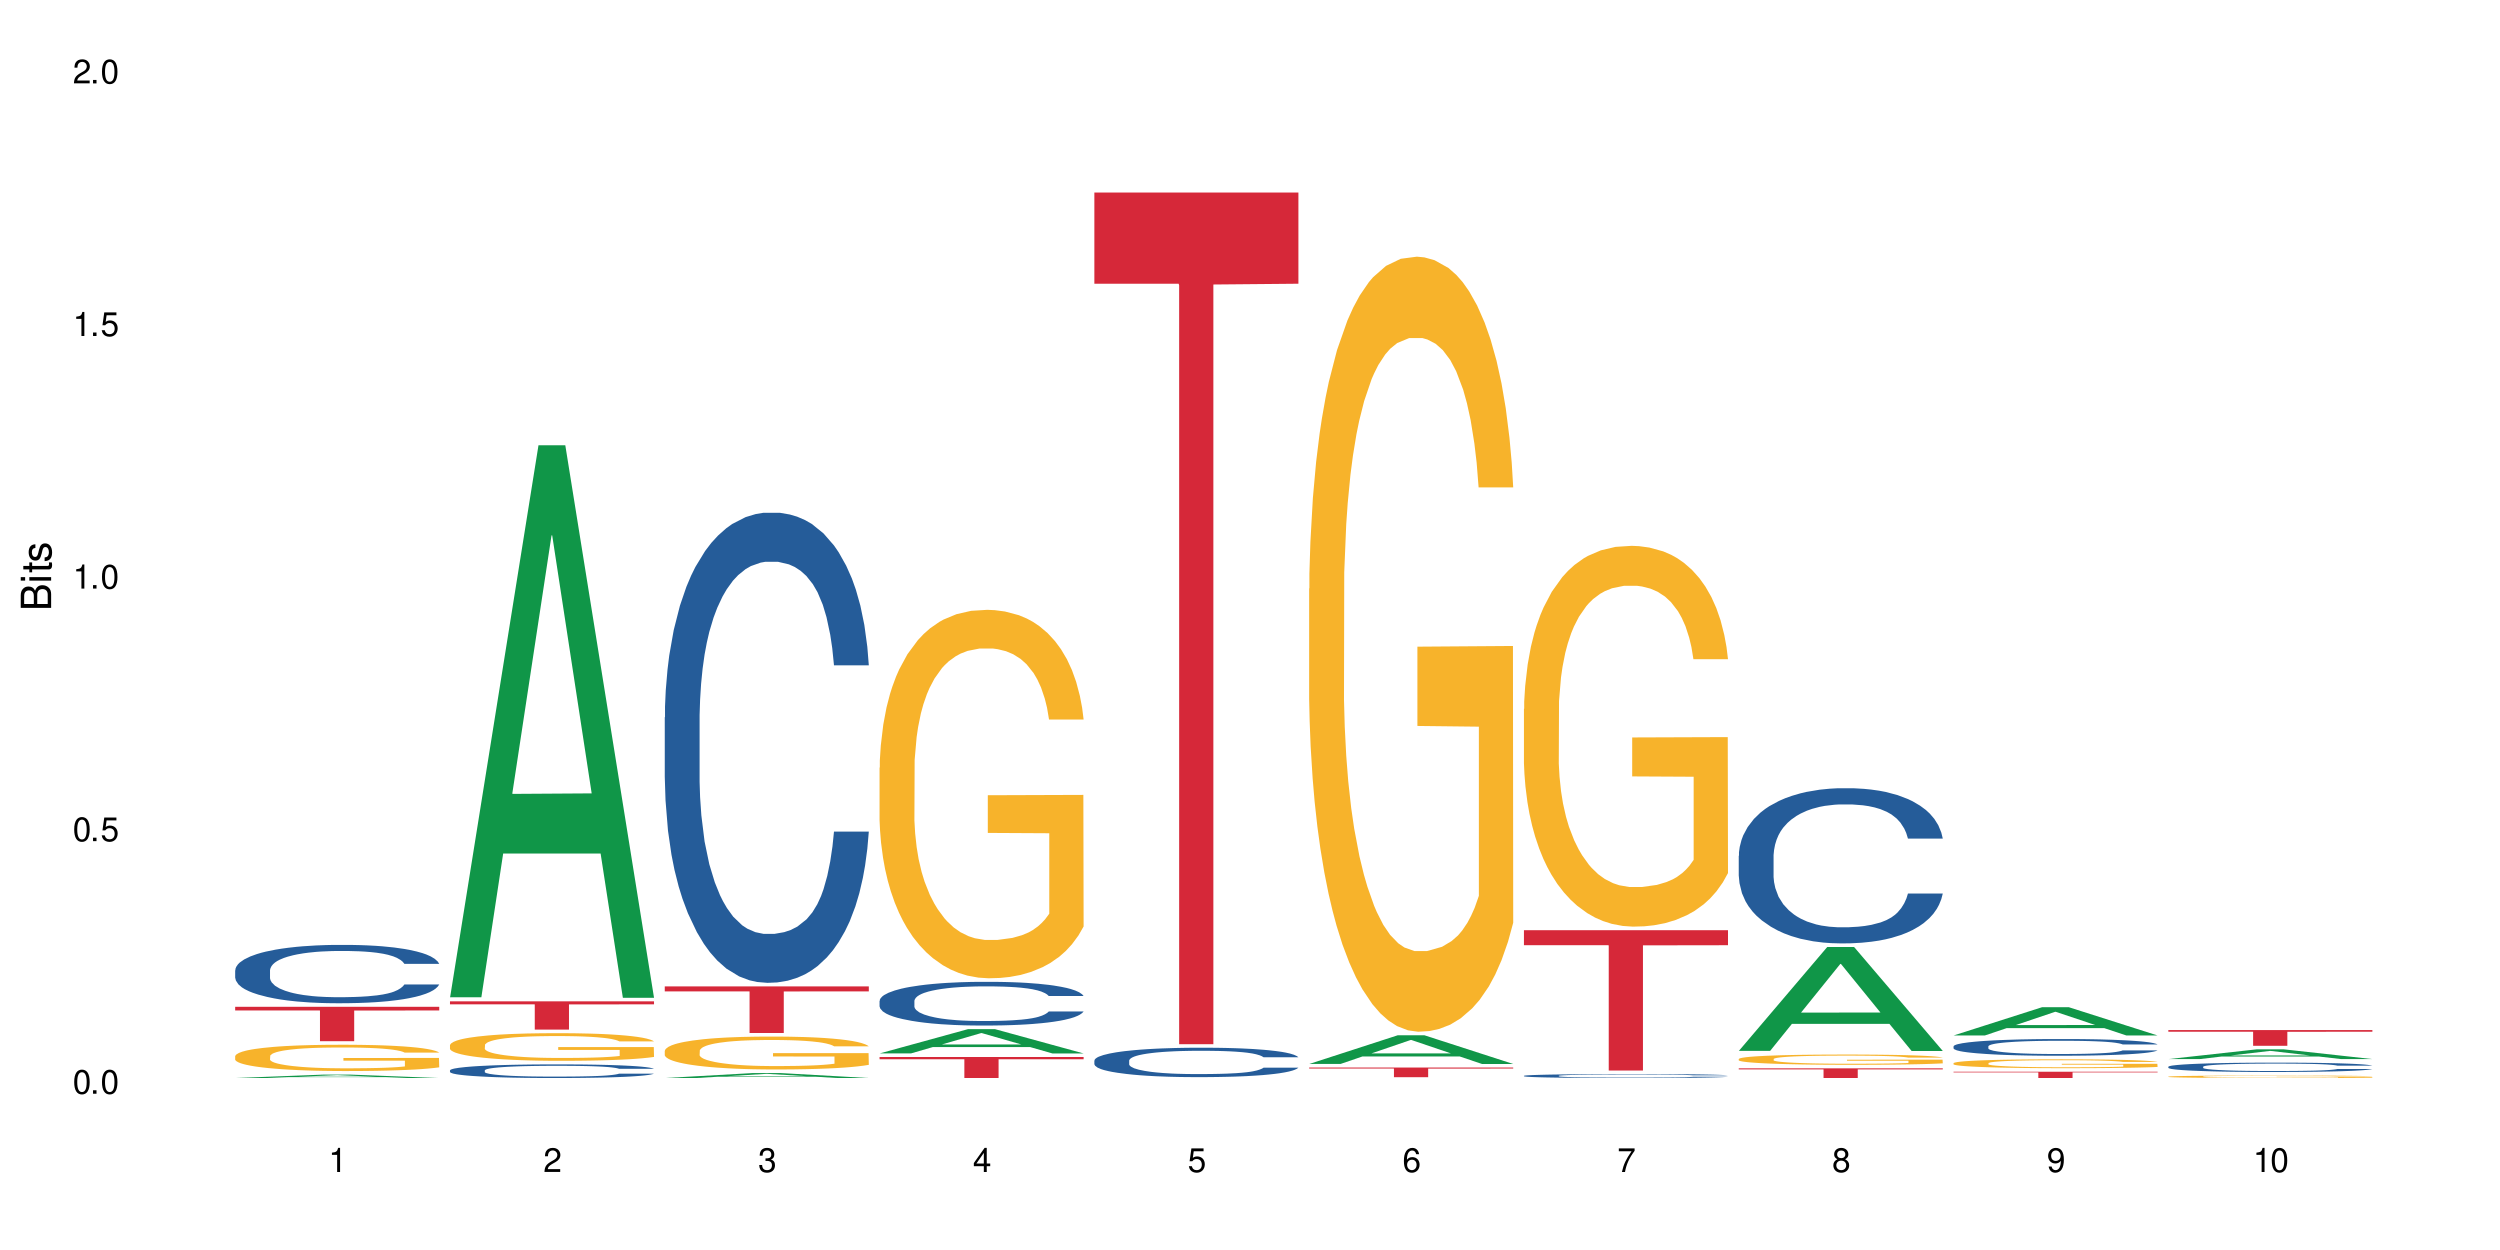 <?xml version="1.0" encoding="UTF-8"?>
<svg xmlns="http://www.w3.org/2000/svg" xmlns:xlink="http://www.w3.org/1999/xlink" width="720" height="360" viewBox="0 0 720 360">
<defs>
<g>
<g id="glyph-0-0">
</g>
<g id="glyph-0-1">
<path d="M 2.641 -6.938 C 2 -6.938 1.422 -6.656 1.078 -6.172 C 0.641 -5.562 0.406 -4.641 0.406 -3.359 C 0.406 -1.016 1.188 0.219 2.641 0.219 C 4.078 0.219 4.859 -1.016 4.859 -3.297 C 4.859 -4.641 4.656 -5.547 4.203 -6.172 C 3.844 -6.656 3.281 -6.938 2.641 -6.938 Z M 2.641 -6.188 C 3.547 -6.188 4 -5.25 4 -3.375 C 4 -1.406 3.562 -0.484 2.625 -0.484 C 1.734 -0.484 1.281 -1.438 1.281 -3.344 C 1.281 -5.25 1.734 -6.188 2.641 -6.188 Z M 2.641 -6.188 "/>
</g>
<g id="glyph-0-2">
<path d="M 1.828 -1 L 0.828 -1 L 0.828 0 L 1.828 0 Z M 1.828 -1 "/>
</g>
<g id="glyph-0-3">
<path d="M 4.562 -6.797 L 1.062 -6.797 L 0.547 -3.094 L 1.328 -3.094 C 1.719 -3.562 2.047 -3.734 2.578 -3.734 C 3.484 -3.734 4.062 -3.109 4.062 -2.094 C 4.062 -1.125 3.484 -0.531 2.578 -0.531 C 1.828 -0.531 1.375 -0.906 1.188 -1.672 L 0.328 -1.672 C 0.453 -1.109 0.547 -0.844 0.75 -0.594 C 1.125 -0.078 1.828 0.219 2.594 0.219 C 3.969 0.219 4.922 -0.781 4.922 -2.219 C 4.922 -3.562 4.031 -4.484 2.719 -4.484 C 2.25 -4.484 1.859 -4.359 1.469 -4.062 L 1.734 -5.969 L 4.562 -5.969 Z M 4.562 -6.797 "/>
</g>
<g id="glyph-0-4">
<path d="M 2.484 -4.938 L 2.484 0 L 3.328 0 L 3.328 -6.938 L 2.766 -6.938 C 2.469 -5.875 2.281 -5.734 0.984 -5.562 L 0.984 -4.938 Z M 2.484 -4.938 "/>
</g>
<g id="glyph-0-5">
<path d="M 4.859 -0.828 L 1.281 -0.828 C 1.359 -1.406 1.672 -1.781 2.5 -2.281 L 3.469 -2.828 C 4.406 -3.344 4.906 -4.062 4.906 -4.906 C 4.906 -5.484 4.672 -6.031 4.266 -6.406 C 3.859 -6.766 3.375 -6.938 2.719 -6.938 C 1.859 -6.938 1.219 -6.625 0.844 -6.031 C 0.609 -5.672 0.5 -5.234 0.484 -4.531 L 1.328 -4.531 C 1.359 -5.016 1.406 -5.281 1.531 -5.516 C 1.75 -5.938 2.188 -6.203 2.703 -6.203 C 3.469 -6.203 4.031 -5.641 4.031 -4.891 C 4.031 -4.344 3.719 -3.859 3.125 -3.516 L 2.234 -3 C 0.812 -2.172 0.406 -1.531 0.328 -0.016 L 4.859 -0.016 Z M 4.859 -0.828 "/>
</g>
<g id="glyph-0-6">
<path d="M 2.125 -3.188 L 2.578 -3.188 C 3.5 -3.188 3.984 -2.766 3.984 -1.922 C 3.984 -1.062 3.469 -0.531 2.594 -0.531 C 1.656 -0.531 1.203 -1 1.156 -2.016 L 0.312 -2.016 C 0.344 -1.453 0.438 -1.094 0.609 -0.781 C 0.953 -0.109 1.625 0.219 2.547 0.219 C 3.953 0.219 4.859 -0.625 4.859 -1.938 C 4.859 -2.828 4.516 -3.297 3.703 -3.594 C 4.344 -3.844 4.656 -4.328 4.656 -5.031 C 4.656 -6.219 3.875 -6.938 2.578 -6.938 C 1.203 -6.938 0.484 -6.172 0.453 -4.703 L 1.297 -4.703 C 1.312 -5.125 1.344 -5.359 1.453 -5.578 C 1.641 -5.969 2.062 -6.203 2.594 -6.203 C 3.344 -6.203 3.797 -5.75 3.797 -5 C 3.797 -4.516 3.609 -4.219 3.25 -4.047 C 3.016 -3.953 2.703 -3.922 2.125 -3.906 Z M 2.125 -3.188 "/>
</g>
<g id="glyph-0-7">
<path d="M 3.141 -1.672 L 3.141 0 L 3.984 0 L 3.984 -1.672 L 4.984 -1.672 L 4.984 -2.438 L 3.984 -2.438 L 3.984 -6.938 L 3.359 -6.938 L 0.266 -2.578 L 0.266 -1.672 Z M 3.141 -2.438 L 1 -2.438 L 3.141 -5.5 Z M 3.141 -2.438 "/>
</g>
<g id="glyph-0-8">
<path d="M 4.781 -5.125 C 4.609 -6.266 3.891 -6.938 2.844 -6.938 C 2.094 -6.938 1.422 -6.578 1.031 -5.953 C 0.594 -5.266 0.406 -4.422 0.406 -3.172 C 0.406 -2 0.578 -1.25 0.984 -0.641 C 1.359 -0.078 1.953 0.219 2.703 0.219 C 3.984 0.219 4.922 -0.75 4.922 -2.094 C 4.922 -3.375 4.062 -4.281 2.844 -4.281 C 2.172 -4.281 1.641 -4.031 1.281 -3.516 C 1.281 -5.234 1.828 -6.188 2.797 -6.188 C 3.391 -6.188 3.797 -5.797 3.938 -5.125 Z M 2.734 -3.531 C 3.547 -3.531 4.062 -2.953 4.062 -2.031 C 4.062 -1.156 3.484 -0.531 2.703 -0.531 C 1.922 -0.531 1.328 -1.188 1.328 -2.078 C 1.328 -2.938 1.906 -3.531 2.734 -3.531 Z M 2.734 -3.531 "/>
</g>
<g id="glyph-0-9">
<path d="M 4.984 -6.797 L 0.438 -6.797 L 0.438 -5.969 L 4.109 -5.969 C 2.5 -3.656 1.828 -2.234 1.328 0 L 2.219 0 C 2.594 -2.172 3.453 -4.047 4.984 -6.094 Z M 4.984 -6.797 "/>
</g>
<g id="glyph-0-10">
<path d="M 3.75 -3.656 C 4.469 -4.094 4.688 -4.438 4.688 -5.078 C 4.688 -6.172 3.844 -6.938 2.641 -6.938 C 1.438 -6.938 0.594 -6.172 0.594 -5.094 C 0.594 -4.438 0.812 -4.094 1.516 -3.656 C 0.734 -3.266 0.359 -2.703 0.359 -1.922 C 0.359 -0.656 1.281 0.219 2.641 0.219 C 3.984 0.219 4.922 -0.656 4.922 -1.922 C 4.922 -2.703 4.531 -3.266 3.75 -3.656 Z M 2.641 -6.188 C 3.359 -6.188 3.812 -5.75 3.812 -5.062 C 3.812 -4.406 3.344 -3.984 2.641 -3.984 C 1.922 -3.984 1.453 -4.406 1.453 -5.078 C 1.453 -5.75 1.922 -6.188 2.641 -6.188 Z M 2.641 -3.266 C 3.484 -3.266 4.062 -2.719 4.062 -1.906 C 4.062 -1.078 3.484 -0.531 2.625 -0.531 C 1.797 -0.531 1.219 -1.094 1.219 -1.906 C 1.219 -2.719 1.781 -3.266 2.641 -3.266 Z M 2.641 -3.266 "/>
</g>
<g id="glyph-0-11">
<path d="M 0.516 -1.578 C 0.672 -0.453 1.406 0.219 2.438 0.219 C 3.188 0.219 3.859 -0.141 4.266 -0.766 C 4.688 -1.453 4.891 -2.297 4.891 -3.547 C 4.891 -4.719 4.703 -5.453 4.312 -6.078 C 3.938 -6.641 3.344 -6.938 2.594 -6.938 C 1.297 -6.938 0.359 -5.969 0.359 -4.625 C 0.359 -3.344 1.234 -2.453 2.453 -2.453 C 3.094 -2.453 3.578 -2.672 4.016 -3.203 C 4 -1.484 3.469 -0.531 2.5 -0.531 C 1.906 -0.531 1.484 -0.906 1.359 -1.578 Z M 2.578 -6.203 C 3.375 -6.203 3.969 -5.531 3.969 -4.641 C 3.969 -3.797 3.391 -3.188 2.547 -3.188 C 1.734 -3.188 1.234 -3.766 1.234 -4.688 C 1.234 -5.562 1.797 -6.203 2.578 -6.203 Z M 2.578 -6.203 "/>
</g>
<g id="glyph-1-0">
</g>
<g id="glyph-1-1">
<path d="M 0 -0.953 L 0 -4.891 C 0 -5.719 -0.234 -6.344 -0.734 -6.797 C -1.188 -7.234 -1.812 -7.469 -2.5 -7.469 C -3.547 -7.469 -4.188 -7 -4.625 -5.875 C -4.984 -6.688 -5.625 -7.094 -6.531 -7.094 C -7.172 -7.094 -7.734 -6.859 -8.141 -6.391 C -8.562 -5.922 -8.75 -5.344 -8.75 -4.5 L -8.75 -0.953 Z M -4.984 -2.062 L -7.766 -2.062 L -7.766 -4.219 C -7.766 -4.844 -7.688 -5.203 -7.453 -5.5 C -7.219 -5.812 -6.859 -5.969 -6.375 -5.969 C -5.891 -5.969 -5.531 -5.812 -5.297 -5.5 C -5.062 -5.203 -4.984 -4.844 -4.984 -4.219 Z M -0.984 -2.062 L -4 -2.062 L -4 -4.781 C -4 -5.766 -3.438 -6.359 -2.484 -6.359 C -1.547 -6.359 -0.984 -5.766 -0.984 -4.781 Z M -0.984 -2.062 "/>
</g>
<g id="glyph-1-2">
<path d="M -6.281 -1.797 L -6.281 -0.797 L 0 -0.797 L 0 -1.797 Z M -8.75 -1.797 L -8.75 -0.797 L -7.484 -0.797 L -7.484 -1.797 Z M -8.75 -1.797 "/>
</g>
<g id="glyph-1-3">
<path d="M -6.281 -3.047 L -6.281 -2.016 L -8.016 -2.016 L -8.016 -1.016 L -6.281 -1.016 L -6.281 -0.172 L -5.469 -0.172 L -5.469 -1.016 L -0.719 -1.016 C -0.078 -1.016 0.281 -1.453 0.281 -2.234 C 0.281 -2.5 0.25 -2.719 0.188 -3.047 L -0.641 -3.047 C -0.609 -2.906 -0.594 -2.766 -0.594 -2.562 C -0.594 -2.141 -0.719 -2.016 -1.156 -2.016 L -5.469 -2.016 L -5.469 -3.047 Z M -6.281 -3.047 "/>
</g>
<g id="glyph-1-4">
<path d="M -4.531 -5.25 C -5.766 -5.25 -6.469 -4.422 -6.469 -2.969 C -6.469 -1.516 -5.719 -0.562 -4.547 -0.562 C -3.562 -0.562 -3.094 -1.062 -2.734 -2.562 L -2.516 -3.484 C -2.344 -4.188 -2.094 -4.469 -1.641 -4.469 C -1.047 -4.469 -0.641 -3.875 -0.641 -3 C -0.641 -2.453 -0.797 -2 -1.062 -1.75 C -1.25 -1.594 -1.422 -1.531 -1.875 -1.469 L -1.875 -0.406 C -0.422 -0.453 0.281 -1.266 0.281 -2.922 C 0.281 -4.5 -0.5 -5.516 -1.719 -5.516 C -2.656 -5.516 -3.172 -4.984 -3.469 -3.734 L -3.703 -2.766 C -3.891 -1.953 -4.156 -1.609 -4.594 -1.609 C -5.188 -1.609 -5.547 -2.125 -5.547 -2.938 C -5.547 -3.75 -5.203 -4.172 -4.531 -4.203 Z M -4.531 -5.25 "/>
</g>
</g>
</defs>
<rect x="-72" y="-36" width="864" height="432" fill="rgb(100%, 100%, 100%)" fill-opacity="1"/>
<path fill-rule="nonzero" fill="rgb(6.275%, 58.824%, 28.235%)" fill-opacity="1" d="M 67.73 310.473 L 67.793 310.469 L 93.223 309.484 L 100.945 309.484 L 126.5 310.473 L 117.52 310.473 L 111.117 310.215 L 83.051 310.215 L 76.773 310.473 L 67.73 310.473 L 85.75 310.109 L 108.543 310.105 L 97.176 309.645 L 97.051 309.645 L 96.926 309.648 L 85.688 310.105 L 85.75 310.109 Z M 67.73 310.473 "/>
<path fill-rule="nonzero" fill="rgb(14.51%, 36.078%, 60%)" fill-opacity="1" d="M 67.73 279.445 L 67.801 279.43 L 67.801 279.062 L 68.02 278.477 L 68.52 277.742 L 69.02 277.234 L 70.312 276.328 L 72.102 275.453 L 73.965 274.777 L 75.328 274.375 L 76.547 274.07 L 79.34 273.5 L 81.133 273.211 L 83.066 272.949 L 85.434 272.688 L 87.152 272.535 L 91.023 272.289 L 93.891 272.18 L 96.113 272.133 L 100.914 272.133 L 103.781 272.195 L 105.859 272.273 L 108.152 272.395 L 110.086 272.535 L 113.457 272.871 L 116.465 273.301 L 117.828 273.547 L 119.977 274.023 L 121.625 274.484 L 122.773 274.883 L 124.062 275.453 L 125.207 276.145 L 126.07 276.926 L 126.5 277.586 L 116.465 277.586 L 115.965 276.973 L 115.391 276.496 L 114.316 275.867 L 113.238 275.422 L 111.734 274.977 L 110.375 274.684 L 108.512 274.391 L 106.863 274.207 L 105.141 274.07 L 103.492 273.977 L 100.34 273.887 L 96.684 273.887 L 95.324 273.918 L 92.527 274.039 L 91.023 274.145 L 88.871 274.363 L 87.367 274.562 L 85.578 274.867 L 84.359 275.129 L 82.852 275.527 L 81.777 275.883 L 80.559 276.391 L 79.844 276.773 L 79.199 277.203 L 78.625 277.711 L 78.195 278.246 L 77.906 278.816 L 77.766 279.367 L 77.766 281.75 L 77.906 282.301 L 78.266 282.949 L 79.199 283.883 L 80.559 284.699 L 82.137 285.344 L 83.641 285.805 L 84.5 286.02 L 85.648 286.266 L 87.441 286.57 L 90.02 286.879 L 91.523 287.004 L 93.816 287.125 L 96.184 287.188 L 99.336 287.188 L 102.133 287.125 L 103.996 287.047 L 105.93 286.926 L 108.582 286.664 L 110.23 286.418 L 111.664 286.125 L 112.738 285.836 L 113.457 285.59 L 114.531 285.113 L 115.391 284.59 L 116.035 284.055 L 116.465 283.531 L 126.5 283.531 L 126.07 284.145 L 125.422 284.746 L 124.777 285.191 L 123.777 285.727 L 122.629 286.203 L 120.98 286.742 L 119.617 287.094 L 117.828 287.477 L 116.18 287.77 L 114.387 288.031 L 111.734 288.34 L 110.016 288.492 L 108.152 288.629 L 105.93 288.754 L 103.137 288.859 L 100.125 288.922 L 97.328 288.938 L 94.32 288.906 L 92.098 288.844 L 89.16 288.707 L 85.504 288.43 L 82.852 288.141 L 80.773 287.848 L 78.984 287.539 L 76.977 287.125 L 74.395 286.449 L 72.82 285.926 L 71.746 285.496 L 70.527 284.898 L 69.664 284.359 L 68.664 283.5 L 67.945 282.41 L 67.73 281.566 Z M 67.73 279.445 "/>
<path fill-rule="nonzero" fill="rgb(96.863%, 70.196%, 16.863%)" fill-opacity="1" d="M 67.73 304.129 L 67.801 304.125 L 67.801 303.984 L 68.09 303.676 L 68.805 303.246 L 69.738 302.895 L 70.742 302.617 L 71.387 302.469 L 72.461 302.262 L 73.395 302.109 L 75.758 301.801 L 78.77 301.508 L 80.418 301.383 L 82.281 301.266 L 84.93 301.137 L 86.148 301.086 L 89.875 300.977 L 94.105 300.906 L 98.762 300.887 L 100.914 300.895 L 103.852 300.922 L 107.863 300.996 L 110.16 301.066 L 111.949 301.137 L 113.812 301.227 L 116.105 301.363 L 118.258 301.531 L 119.977 301.695 L 121.695 301.902 L 123.129 302.125 L 124.348 302.367 L 125.422 302.656 L 126.07 302.898 L 126.5 303.141 L 116.535 303.141 L 115.965 302.898 L 115.32 302.711 L 114.242 302.484 L 113.168 302.32 L 112.094 302.188 L 110.086 302.008 L 108.367 301.898 L 106.215 301.801 L 104.137 301.738 L 101.773 301.695 L 100.34 301.684 L 96.543 301.684 L 93.102 301.73 L 91.094 301.785 L 89.66 301.84 L 87.656 301.945 L 86.438 302.027 L 85.719 302.082 L 83.57 302.297 L 82.137 302.492 L 81.348 302.621 L 80.344 302.832 L 79.629 303.016 L 78.84 303.293 L 78.41 303.5 L 77.836 303.973 L 77.766 305.215 L 77.98 305.48 L 78.41 305.762 L 78.984 306.012 L 79.844 306.273 L 80.703 306.477 L 82.207 306.746 L 83.496 306.926 L 84.5 307.043 L 86.438 307.23 L 87.227 307.293 L 89.09 307.418 L 91.023 307.512 L 93.387 307.598 L 95.18 307.637 L 98.047 307.672 L 101.703 307.672 L 106 307.629 L 108.727 307.574 L 110.59 307.52 L 111.809 307.473 L 113.312 307.395 L 114.387 307.328 L 115.391 307.25 L 116.609 307.133 L 116.609 305.48 L 98.906 305.473 L 98.906 304.699 L 126.426 304.691 L 126.5 307.395 L 124.992 307.582 L 123.129 307.762 L 121.34 307.902 L 119.477 308.02 L 116.824 308.148 L 114.672 308.23 L 111.375 308.328 L 108.367 308.391 L 105.215 308.434 L 102.418 308.453 L 99.121 308.461 L 96.184 308.445 L 93.031 308.406 L 90.52 308.352 L 88.227 308.281 L 85.934 308.191 L 83.066 308.047 L 81.203 307.93 L 79.27 307.781 L 77.336 307.609 L 75.613 307.422 L 74.469 307.277 L 73.32 307.113 L 72.102 306.906 L 70.957 306.668 L 70.098 306.453 L 69.309 306.211 L 68.734 305.984 L 68.16 305.672 L 67.875 305.426 L 67.73 305.211 Z M 67.73 304.129 "/>
<path fill-rule="nonzero" fill="rgb(83.922%, 15.686%, 22.353%)" fill-opacity="1" d="M 67.73 289.961 L 126.5 289.961 L 126.5 291.02 L 102.008 291.031 L 102.008 299.863 L 92.152 299.863 L 92.152 291.039 L 92.008 291.02 L 67.73 291.02 Z M 67.73 289.961 "/>
<path fill-rule="nonzero" fill="rgb(6.275%, 58.824%, 28.235%)" fill-opacity="1" d="M 129.594 287.207 L 129.656 287.059 L 155.082 128.238 L 162.805 128.238 L 188.359 287.359 L 179.383 287.359 L 172.977 245.82 L 144.91 245.82 L 138.633 287.207 L 129.594 287.207 L 147.613 228.641 L 170.402 228.492 L 159.039 154.234 L 158.914 154.086 L 158.789 154.531 L 147.547 228.492 L 147.613 228.641 Z M 129.594 287.207 "/>
<path fill-rule="nonzero" fill="rgb(14.51%, 36.078%, 60%)" fill-opacity="1" d="M 129.594 308.254 L 129.664 308.25 L 129.664 308.164 L 129.879 308.027 L 130.379 307.855 L 130.883 307.734 L 132.172 307.523 L 133.965 307.32 L 135.828 307.16 L 137.188 307.066 L 138.406 306.996 L 141.203 306.863 L 142.992 306.793 L 144.93 306.734 L 147.293 306.672 L 149.016 306.637 L 152.883 306.578 L 155.75 306.555 L 157.973 306.543 L 162.773 306.543 L 165.641 306.559 L 167.719 306.574 L 170.012 306.605 L 171.949 306.637 L 175.316 306.715 L 178.324 306.816 L 179.688 306.875 L 181.836 306.984 L 183.484 307.094 L 184.633 307.188 L 185.922 307.32 L 187.07 307.48 L 187.93 307.664 L 188.359 307.816 L 178.324 307.816 L 177.824 307.676 L 177.25 307.562 L 176.176 307.418 L 175.102 307.312 L 173.598 307.207 L 172.234 307.141 L 170.371 307.07 L 168.723 307.027 L 167.004 306.996 L 165.355 306.973 L 162.199 306.953 L 158.547 306.953 L 157.184 306.961 L 154.391 306.988 L 152.883 307.016 L 150.734 307.062 L 149.23 307.109 L 147.438 307.184 L 146.219 307.242 L 144.715 307.336 L 143.641 307.418 L 142.422 307.539 L 141.703 307.629 L 141.059 307.727 L 140.484 307.848 L 140.055 307.973 L 139.77 308.105 L 139.625 308.234 L 139.625 308.793 L 139.77 308.922 L 140.129 309.07 L 141.059 309.289 L 142.422 309.48 L 143.996 309.633 L 145.504 309.738 L 146.363 309.789 L 147.508 309.848 L 149.301 309.918 L 151.879 309.992 L 153.387 310.02 L 155.68 310.047 L 158.043 310.062 L 161.199 310.062 L 163.992 310.047 L 165.855 310.031 L 167.789 310 L 170.441 309.941 L 172.09 309.883 L 173.523 309.816 L 174.598 309.746 L 175.316 309.688 L 176.391 309.578 L 177.25 309.457 L 177.895 309.332 L 178.324 309.207 L 188.359 309.207 L 187.93 309.352 L 187.285 309.492 L 186.641 309.598 L 185.637 309.723 L 184.488 309.832 L 182.84 309.957 L 181.48 310.043 L 179.688 310.133 L 178.039 310.199 L 176.246 310.262 L 173.598 310.332 L 171.875 310.367 L 170.012 310.398 L 167.789 310.43 L 164.996 310.453 L 161.984 310.469 L 159.191 310.473 L 156.18 310.465 L 153.957 310.449 L 151.02 310.418 L 147.367 310.355 L 144.715 310.285 L 142.637 310.219 L 140.844 310.145 L 138.836 310.047 L 136.258 309.891 L 134.68 309.77 L 133.605 309.668 L 132.387 309.527 L 131.527 309.402 L 130.523 309.199 L 129.809 308.945 L 129.594 308.75 Z M 129.594 308.254 "/>
<path fill-rule="nonzero" fill="rgb(96.863%, 70.196%, 16.863%)" fill-opacity="1" d="M 129.594 300.965 L 129.664 300.957 L 129.664 300.812 L 129.949 300.484 L 130.668 300.035 L 131.598 299.664 L 132.602 299.371 L 133.246 299.219 L 134.32 299.004 L 135.254 298.844 L 137.617 298.516 L 140.629 298.211 L 142.277 298.078 L 144.141 297.953 L 146.793 297.816 L 148.012 297.766 L 151.738 297.648 L 155.965 297.578 L 160.625 297.555 L 162.773 297.562 L 165.711 297.59 L 169.727 297.672 L 172.02 297.742 L 173.812 297.816 L 175.676 297.91 L 177.969 298.055 L 180.117 298.23 L 181.836 298.406 L 183.559 298.625 L 184.992 298.855 L 186.211 299.109 L 187.285 299.418 L 187.93 299.672 L 188.359 299.926 L 178.398 299.926 L 177.824 299.672 L 177.18 299.477 L 176.105 299.234 L 175.031 299.059 L 173.953 298.922 L 171.949 298.734 L 170.227 298.617 L 168.078 298.516 L 166 298.449 L 163.633 298.406 L 162.199 298.391 L 158.402 298.391 L 154.961 298.441 L 152.957 298.5 L 151.523 298.559 L 149.516 298.668 L 148.297 298.754 L 147.582 298.812 L 145.43 299.039 L 143.996 299.242 L 143.207 299.379 L 142.207 299.598 L 141.488 299.793 L 140.699 300.086 L 140.27 300.305 L 139.695 300.797 L 139.625 302.109 L 139.84 302.383 L 140.27 302.684 L 140.844 302.945 L 141.703 303.223 L 142.562 303.434 L 144.07 303.715 L 145.359 303.906 L 146.363 304.027 L 148.297 304.223 L 149.086 304.289 L 150.949 304.422 L 152.883 304.523 L 155.25 304.609 L 157.039 304.652 L 159.906 304.691 L 163.562 304.691 L 167.863 304.645 L 170.586 304.59 L 172.449 304.531 L 173.668 304.48 L 175.172 304.398 L 176.246 304.328 L 177.25 304.246 L 178.469 304.121 L 178.469 302.383 L 160.766 302.379 L 160.766 301.562 L 188.289 301.555 L 188.359 304.398 L 186.855 304.594 L 184.992 304.785 L 183.199 304.93 L 181.336 305.055 L 178.684 305.191 L 176.535 305.277 L 173.238 305.383 L 170.227 305.445 L 167.074 305.488 L 164.277 305.512 L 160.984 305.52 L 158.043 305.504 L 154.891 305.461 L 152.383 305.402 L 150.09 305.328 L 147.797 305.234 L 144.93 305.082 L 143.066 304.961 L 141.129 304.805 L 139.195 304.625 L 137.477 304.43 L 136.328 304.277 L 135.184 304.102 L 133.965 303.883 L 132.816 303.637 L 131.957 303.41 L 131.168 303.156 L 130.594 302.914 L 130.023 302.59 L 129.734 302.324 L 129.594 302.102 Z M 129.594 300.965 "/>
<path fill-rule="nonzero" fill="rgb(83.922%, 15.686%, 22.353%)" fill-opacity="1" d="M 129.594 288.383 L 188.359 288.383 L 188.359 289.254 L 163.867 289.262 L 163.867 296.531 L 154.012 296.531 L 154.012 289.27 L 153.871 289.254 L 129.594 289.254 Z M 129.594 288.383 "/>
<path fill-rule="nonzero" fill="rgb(6.275%, 58.824%, 28.235%)" fill-opacity="1" d="M 191.453 310.473 L 191.516 310.469 L 216.945 309.035 L 224.668 309.035 L 250.219 310.473 L 241.242 310.473 L 234.84 310.098 L 206.773 310.098 L 200.492 310.473 L 191.453 310.473 L 209.473 309.941 L 232.266 309.941 L 220.898 309.27 L 220.773 309.27 L 220.648 309.273 L 209.41 309.941 L 209.473 309.941 Z M 191.453 310.473 "/>
<path fill-rule="nonzero" fill="rgb(14.51%, 36.078%, 60%)" fill-opacity="1" d="M 191.453 206.59 L 191.523 206.465 L 191.523 203.496 L 191.738 198.793 L 192.242 192.855 L 192.742 188.77 L 194.031 181.469 L 195.824 174.418 L 197.688 168.973 L 199.051 165.754 L 200.27 163.281 L 203.062 158.703 L 204.855 156.352 L 206.789 154.246 L 209.156 152.145 L 210.875 150.906 L 214.746 148.926 L 217.613 148.059 L 219.832 147.688 L 224.637 147.688 L 227.5 148.184 L 229.582 148.801 L 231.875 149.793 L 233.809 150.906 L 237.176 153.629 L 240.188 157.094 L 241.547 159.074 L 243.699 162.91 L 245.348 166.621 L 246.492 169.84 L 247.785 174.418 L 248.93 179.984 L 249.789 186.297 L 250.219 191.617 L 240.188 191.617 L 239.684 186.668 L 239.113 182.832 L 238.035 177.758 L 236.961 174.168 L 235.457 170.582 L 234.094 168.23 L 232.23 165.879 L 230.582 164.395 L 228.863 163.281 L 227.215 162.539 L 224.062 161.797 L 220.406 161.797 L 219.043 162.043 L 216.25 163.031 L 214.746 163.898 L 212.594 165.633 L 211.09 167.238 L 209.297 169.715 L 208.078 171.82 L 206.574 175.035 L 205.5 177.883 L 204.281 181.965 L 203.566 185.059 L 202.918 188.523 L 202.348 192.605 L 201.918 196.938 L 201.629 201.516 L 201.484 205.973 L 201.484 225.152 L 201.629 229.605 L 201.988 234.801 L 202.918 242.352 L 204.281 248.91 L 205.859 254.105 L 207.363 257.82 L 208.223 259.551 L 209.371 261.531 L 211.16 264.004 L 213.742 266.48 L 215.246 267.469 L 217.539 268.461 L 219.906 268.953 L 223.059 268.953 L 225.852 268.461 L 227.715 267.84 L 229.652 266.852 L 232.305 264.746 L 233.953 262.77 L 235.387 260.418 L 236.461 258.066 L 237.176 256.086 L 238.254 252.25 L 239.113 248.043 L 239.758 243.711 L 240.188 239.504 L 250.219 239.504 L 249.789 244.453 L 249.145 249.281 L 248.5 252.867 L 247.496 257.199 L 246.352 261.035 L 244.703 265.367 L 243.34 268.211 L 241.547 271.305 L 239.898 273.656 L 238.109 275.762 L 235.457 278.234 L 233.738 279.473 L 231.875 280.586 L 229.652 281.578 L 226.855 282.441 L 223.848 282.938 L 221.051 283.062 L 218.043 282.812 L 215.82 282.32 L 212.883 281.207 L 209.227 278.977 L 206.574 276.629 L 204.496 274.277 L 202.703 271.801 L 200.699 268.461 L 198.117 263.016 L 196.543 258.809 L 195.465 255.344 L 194.246 250.52 L 193.387 246.188 L 192.383 239.258 L 191.668 230.473 L 191.453 223.664 Z M 191.453 206.59 "/>
<path fill-rule="nonzero" fill="rgb(96.863%, 70.196%, 16.863%)" fill-opacity="1" d="M 191.453 302.59 L 191.523 302.582 L 191.523 302.41 L 191.812 302.02 L 192.527 301.48 L 193.461 301.039 L 194.461 300.695 L 195.109 300.512 L 196.184 300.254 L 197.113 300.062 L 199.48 299.672 L 202.488 299.309 L 204.137 299.152 L 206 299.004 L 208.652 298.84 L 209.871 298.781 L 213.598 298.641 L 217.828 298.555 L 222.484 298.531 L 224.637 298.539 L 227.574 298.574 L 231.586 298.668 L 233.879 298.754 L 235.672 298.84 L 237.535 298.953 L 239.828 299.129 L 241.98 299.336 L 243.699 299.543 L 245.418 299.801 L 246.852 300.078 L 248.07 300.383 L 249.145 300.746 L 249.789 301.051 L 250.219 301.352 L 240.258 301.352 L 239.684 301.051 L 239.039 300.816 L 237.965 300.531 L 236.891 300.32 L 235.816 300.156 L 233.809 299.934 L 232.09 299.793 L 229.938 299.672 L 227.859 299.594 L 225.496 299.543 L 224.062 299.523 L 220.262 299.523 L 216.824 299.586 L 214.816 299.656 L 213.383 299.723 L 211.375 299.855 L 210.156 299.957 L 209.441 300.027 L 207.293 300.297 L 205.859 300.539 L 205.07 300.703 L 204.066 300.961 L 203.348 301.195 L 202.562 301.543 L 202.133 301.801 L 201.559 302.391 L 201.484 303.949 L 201.703 304.277 L 202.133 304.633 L 202.703 304.945 L 203.566 305.273 L 204.426 305.523 L 205.93 305.863 L 207.219 306.09 L 208.223 306.234 L 210.156 306.469 L 210.945 306.547 L 212.809 306.703 L 214.746 306.824 L 217.109 306.93 L 218.902 306.98 L 221.77 307.023 L 225.422 307.023 L 229.723 306.973 L 232.445 306.902 L 234.309 306.832 L 235.527 306.773 L 237.035 306.676 L 238.109 306.59 L 239.113 306.496 L 240.332 306.348 L 240.332 304.277 L 222.629 304.27 L 222.629 303.301 L 250.148 303.293 L 250.219 306.676 L 248.715 306.91 L 246.852 307.137 L 245.059 307.309 L 243.195 307.457 L 240.547 307.621 L 238.395 307.723 L 235.098 307.844 L 232.09 307.922 L 228.934 307.977 L 226.141 308 L 222.844 308.012 L 219.906 307.992 L 216.75 307.941 L 214.242 307.871 L 211.949 307.785 L 209.656 307.672 L 206.789 307.492 L 204.926 307.344 L 202.992 307.16 L 201.055 306.945 L 199.336 306.711 L 198.191 306.531 L 197.043 306.32 L 195.824 306.062 L 194.68 305.77 L 193.816 305.5 L 193.031 305.195 L 192.457 304.91 L 191.883 304.52 L 191.598 304.211 L 191.453 303.941 Z M 191.453 302.59 "/>
<path fill-rule="nonzero" fill="rgb(83.922%, 15.686%, 22.353%)" fill-opacity="1" d="M 191.453 284.086 L 250.219 284.086 L 250.219 285.523 L 225.727 285.535 L 225.727 297.504 L 215.875 297.504 L 215.875 285.547 L 215.73 285.523 L 191.453 285.523 Z M 191.453 284.086 "/>
<path fill-rule="nonzero" fill="rgb(6.275%, 58.824%, 28.235%)" fill-opacity="1" d="M 253.312 303.387 L 253.375 303.379 L 278.805 296.387 L 286.527 296.387 L 312.082 303.395 L 303.102 303.395 L 296.699 301.562 L 268.633 301.562 L 262.355 303.387 L 253.312 303.387 L 271.332 300.809 L 294.125 300.801 L 282.762 297.531 L 282.633 297.523 L 282.508 297.543 L 271.27 300.801 L 271.332 300.809 Z M 253.312 303.387 "/>
<path fill-rule="nonzero" fill="rgb(14.51%, 36.078%, 60%)" fill-opacity="1" d="M 253.312 288.25 L 253.387 288.238 L 253.387 287.961 L 253.602 287.523 L 254.102 286.973 L 254.605 286.59 L 255.895 285.914 L 257.684 285.258 L 259.547 284.75 L 260.91 284.449 L 262.129 284.223 L 264.922 283.797 L 266.715 283.578 L 268.652 283.379 L 271.016 283.184 L 272.734 283.07 L 276.605 282.887 L 279.473 282.805 L 281.695 282.77 L 286.496 282.77 L 289.363 282.816 L 291.441 282.875 L 293.734 282.965 L 295.668 283.07 L 299.039 283.324 L 302.047 283.645 L 303.41 283.828 L 305.559 284.188 L 307.207 284.531 L 308.355 284.832 L 309.645 285.258 L 310.793 285.773 L 311.652 286.359 L 312.082 286.855 L 302.047 286.855 L 301.547 286.395 L 300.973 286.039 L 299.898 285.566 L 298.824 285.234 L 297.316 284.898 L 295.957 284.68 L 294.094 284.461 L 292.445 284.324 L 290.723 284.223 L 289.074 284.152 L 285.922 284.082 L 282.266 284.082 L 280.906 284.105 L 278.109 284.199 L 276.605 284.277 L 274.457 284.438 L 272.949 284.59 L 271.16 284.82 L 269.941 285.016 L 268.434 285.312 L 267.359 285.578 L 266.141 285.957 L 265.426 286.246 L 264.781 286.57 L 264.207 286.949 L 263.777 287.352 L 263.492 287.777 L 263.348 288.191 L 263.348 289.977 L 263.492 290.391 L 263.848 290.871 L 264.781 291.574 L 266.141 292.184 L 267.719 292.668 L 269.223 293.012 L 270.082 293.176 L 271.23 293.359 L 273.023 293.59 L 275.602 293.82 L 277.105 293.91 L 279.402 294.004 L 281.766 294.047 L 284.918 294.047 L 287.715 294.004 L 289.578 293.945 L 291.512 293.852 L 294.164 293.656 L 295.812 293.473 L 297.246 293.254 L 298.32 293.035 L 299.039 292.852 L 300.113 292.496 L 300.973 292.105 L 301.617 291.699 L 302.047 291.309 L 312.082 291.309 L 311.652 291.77 L 311.008 292.219 L 310.363 292.551 L 309.359 292.957 L 308.211 293.312 L 306.562 293.715 L 305.203 293.98 L 303.41 294.266 L 301.762 294.484 L 299.969 294.68 L 297.316 294.91 L 295.598 295.027 L 293.734 295.129 L 291.512 295.223 L 288.719 295.305 L 285.707 295.348 L 282.914 295.359 L 279.902 295.336 L 277.68 295.293 L 274.742 295.188 L 271.086 294.98 L 268.434 294.762 L 266.355 294.543 L 264.566 294.312 L 262.559 294.004 L 259.98 293.496 L 258.402 293.105 L 257.328 292.781 L 256.109 292.332 L 255.25 291.93 L 254.246 291.285 L 253.527 290.469 L 253.312 289.836 Z M 253.312 288.25 "/>
<path fill-rule="nonzero" fill="rgb(96.863%, 70.196%, 16.863%)" fill-opacity="1" d="M 253.312 221.078 L 253.387 220.984 L 253.387 219.043 L 253.672 214.684 L 254.387 208.676 L 255.32 203.734 L 256.324 199.855 L 256.969 197.82 L 258.043 194.914 L 258.977 192.781 L 261.34 188.422 L 264.352 184.352 L 266 182.605 L 267.863 180.957 L 270.516 179.117 L 271.73 178.438 L 275.461 176.887 L 279.688 175.918 L 284.348 175.629 L 286.496 175.727 L 289.434 176.113 L 293.449 177.18 L 295.742 178.148 L 297.531 179.117 L 299.395 180.379 L 301.691 182.316 L 303.84 184.641 L 305.559 186.969 L 307.281 189.875 L 308.715 192.977 L 309.93 196.367 L 311.008 200.438 L 311.652 203.828 L 312.082 207.223 L 302.121 207.223 L 301.547 203.828 L 300.902 201.215 L 299.824 198.016 L 298.75 195.688 L 297.676 193.848 L 295.668 191.328 L 293.949 189.777 L 291.801 188.422 L 289.723 187.547 L 287.355 186.969 L 285.922 186.773 L 282.125 186.773 L 278.684 187.453 L 276.676 188.227 L 275.242 189.004 L 273.238 190.457 L 272.02 191.617 L 271.301 192.395 L 269.152 195.398 L 267.719 198.113 L 266.93 199.953 L 265.926 202.859 L 265.211 205.477 L 264.422 209.355 L 263.992 212.262 L 263.418 218.852 L 263.348 236.297 L 263.562 239.977 L 263.992 243.949 L 264.566 247.441 L 265.426 251.121 L 266.285 253.934 L 267.789 257.711 L 269.082 260.23 L 270.082 261.879 L 272.02 264.496 L 272.809 265.367 L 274.672 267.113 L 276.605 268.469 L 278.973 269.633 L 280.762 270.215 L 283.629 270.699 L 287.285 270.699 L 291.586 270.117 L 294.309 269.344 L 296.172 268.566 L 297.391 267.887 L 298.895 266.82 L 299.969 265.852 L 300.973 264.785 L 302.191 263.141 L 302.191 239.977 L 284.488 239.879 L 284.488 229.027 L 312.008 228.93 L 312.082 266.82 L 310.578 269.438 L 308.715 271.957 L 306.922 273.898 L 305.059 275.543 L 302.406 277.387 L 300.258 278.547 L 296.961 279.906 L 293.949 280.777 L 290.797 281.359 L 288 281.648 L 284.703 281.746 L 281.766 281.555 L 278.613 280.973 L 276.105 280.195 L 273.812 279.227 L 271.516 277.969 L 268.652 275.934 L 266.789 274.285 L 264.852 272.25 L 262.918 269.828 L 261.195 267.211 L 260.051 265.176 L 258.902 262.848 L 257.684 259.941 L 256.539 256.648 L 255.68 253.641 L 254.891 250.25 L 254.316 247.051 L 253.742 242.691 L 253.457 239.203 L 253.312 236.199 Z M 253.312 221.078 "/>
<path fill-rule="nonzero" fill="rgb(83.922%, 15.686%, 22.353%)" fill-opacity="1" d="M 253.312 304.418 L 312.082 304.418 L 312.082 305.066 L 287.59 305.07 L 287.59 310.473 L 277.734 310.473 L 277.734 305.078 L 277.594 305.066 L 253.312 305.066 Z M 253.312 304.418 "/>
<path fill-rule="nonzero" fill="rgb(14.51%, 36.078%, 60%)" fill-opacity="1" d="M 315.176 305.434 L 315.246 305.426 L 315.246 305.238 L 315.461 304.945 L 315.961 304.574 L 316.465 304.316 L 317.754 303.859 L 319.547 303.418 L 321.41 303.078 L 322.77 302.879 L 323.988 302.723 L 326.785 302.438 L 328.578 302.289 L 330.512 302.156 L 332.875 302.027 L 334.598 301.949 L 338.465 301.824 L 341.332 301.77 L 343.555 301.746 L 348.355 301.746 L 351.223 301.777 L 353.301 301.816 L 355.594 301.879 L 357.531 301.949 L 360.898 302.117 L 363.91 302.336 L 365.27 302.461 L 367.422 302.699 L 369.07 302.93 L 370.215 303.133 L 371.504 303.418 L 372.652 303.77 L 373.512 304.164 L 373.941 304.496 L 363.91 304.496 L 363.406 304.188 L 362.832 303.945 L 361.758 303.629 L 360.684 303.402 L 359.18 303.18 L 357.816 303.031 L 355.953 302.887 L 354.305 302.793 L 352.586 302.723 L 350.938 302.676 L 347.785 302.629 L 344.129 302.629 L 342.766 302.645 L 339.973 302.707 L 338.465 302.762 L 336.316 302.871 L 334.812 302.969 L 333.02 303.125 L 331.801 303.258 L 330.297 303.457 L 329.223 303.637 L 328.004 303.891 L 327.285 304.086 L 326.641 304.301 L 326.066 304.559 L 325.637 304.828 L 325.352 305.113 L 325.207 305.395 L 325.207 306.594 L 325.352 306.871 L 325.711 307.195 L 326.641 307.668 L 328.004 308.078 L 329.578 308.402 L 331.086 308.637 L 331.945 308.746 L 333.09 308.867 L 334.883 309.023 L 337.465 309.18 L 338.969 309.242 L 341.262 309.301 L 343.625 309.332 L 346.781 309.332 L 349.574 309.301 L 351.438 309.262 L 353.375 309.203 L 356.023 309.07 L 357.672 308.945 L 359.105 308.801 L 360.184 308.652 L 360.898 308.527 L 361.973 308.289 L 362.832 308.023 L 363.48 307.754 L 363.91 307.492 L 373.941 307.492 L 373.512 307.801 L 372.867 308.102 L 372.223 308.328 L 371.219 308.598 L 370.07 308.836 L 368.422 309.109 L 367.062 309.285 L 365.27 309.48 L 363.621 309.629 L 361.832 309.758 L 359.18 309.914 L 357.457 309.992 L 355.594 310.062 L 353.375 310.121 L 350.578 310.176 L 347.57 310.207 L 344.773 310.215 L 341.762 310.199 L 339.543 310.168 L 336.602 310.098 L 332.949 309.961 L 330.297 309.812 L 328.219 309.664 L 326.426 309.512 L 324.418 309.301 L 321.84 308.961 L 320.262 308.699 L 319.188 308.48 L 317.969 308.18 L 317.109 307.91 L 316.105 307.477 L 315.391 306.926 L 315.176 306.5 Z M 315.176 305.434 "/>
<path fill-rule="nonzero" fill="rgb(83.922%, 15.686%, 22.353%)" fill-opacity="1" d="M 315.176 55.453 L 373.941 55.453 L 373.941 81.711 L 349.449 81.938 L 349.449 300.723 L 339.594 300.723 L 339.594 82.168 L 339.453 81.711 L 315.176 81.711 Z M 315.176 55.453 "/>
<path fill-rule="nonzero" fill="rgb(6.275%, 58.824%, 28.235%)" fill-opacity="1" d="M 377.035 306.418 L 377.098 306.41 L 402.527 298.164 L 410.25 298.164 L 435.805 306.426 L 426.824 306.426 L 420.422 304.27 L 392.355 304.27 L 386.078 306.418 L 377.035 306.418 L 395.055 303.379 L 417.848 303.371 L 406.48 299.516 L 406.355 299.508 L 406.23 299.531 L 394.992 303.371 L 395.055 303.379 Z M 377.035 306.418 "/>
<path fill-rule="nonzero" fill="rgb(96.863%, 70.196%, 16.863%)" fill-opacity="1" d="M 377.035 169.527 L 377.105 169.324 L 377.105 165.246 L 377.395 156.074 L 378.109 143.434 L 379.043 133.039 L 380.047 124.883 L 380.691 120.602 L 381.766 114.488 L 382.695 110.004 L 385.062 100.828 L 388.07 92.266 L 389.719 88.598 L 391.582 85.133 L 394.234 81.258 L 395.453 79.832 L 399.18 76.57 L 403.41 74.531 L 408.066 73.922 L 410.219 74.125 L 413.156 74.938 L 417.168 77.184 L 419.461 79.219 L 421.254 81.258 L 423.117 83.91 L 425.41 87.984 L 427.562 92.879 L 429.281 97.77 L 431 103.887 L 432.434 110.41 L 433.652 117.547 L 434.727 126.105 L 435.375 133.242 L 435.805 140.375 L 425.84 140.375 L 425.27 133.242 L 424.621 127.738 L 423.547 121.012 L 422.473 116.117 L 421.398 112.246 L 419.391 106.945 L 417.672 103.684 L 415.52 100.828 L 413.441 98.996 L 411.078 97.77 L 409.645 97.363 L 405.848 97.363 L 402.406 98.789 L 400.398 100.422 L 398.965 102.051 L 396.961 105.109 L 395.742 107.555 L 395.023 109.188 L 392.875 115.508 L 391.441 121.215 L 390.652 125.086 L 389.648 131.203 L 388.934 136.707 L 388.145 144.863 L 387.715 150.977 L 387.141 164.84 L 387.07 201.535 L 387.285 209.281 L 387.715 217.637 L 388.289 224.977 L 389.148 232.723 L 390.008 238.637 L 391.512 246.586 L 392.801 251.887 L 393.805 255.352 L 395.742 260.855 L 396.527 262.691 L 398.391 266.359 L 400.328 269.215 L 402.691 271.66 L 404.484 272.883 L 407.352 273.902 L 411.008 273.902 L 415.305 272.68 L 418.031 271.047 L 419.895 269.418 L 421.109 267.988 L 422.617 265.746 L 423.691 263.711 L 424.695 261.465 L 425.914 258 L 425.914 209.281 L 408.211 209.074 L 408.211 186.242 L 435.73 186.039 L 435.805 265.746 L 434.297 271.25 L 432.434 276.551 L 430.645 280.629 L 428.781 284.094 L 426.129 287.969 L 423.977 290.414 L 420.68 293.27 L 417.672 295.102 L 414.52 296.324 L 411.723 296.938 L 408.426 297.141 L 405.488 296.734 L 402.336 295.512 L 399.824 293.879 L 397.531 291.84 L 395.238 289.191 L 392.371 284.91 L 390.508 281.445 L 388.574 277.164 L 386.641 272.066 L 384.918 266.562 L 383.773 262.281 L 382.625 257.391 L 381.406 251.273 L 380.262 244.344 L 379.398 238.023 L 378.613 230.887 L 378.039 224.16 L 377.465 214.988 L 377.18 207.648 L 377.035 201.328 Z M 377.035 169.527 "/>
<path fill-rule="nonzero" fill="rgb(83.922%, 15.686%, 22.353%)" fill-opacity="1" d="M 377.035 307.449 L 435.805 307.449 L 435.805 307.746 L 411.312 307.75 L 411.312 310.234 L 401.457 310.234 L 401.457 307.754 L 401.312 307.746 L 377.035 307.746 Z M 377.035 307.449 "/>
<path fill-rule="nonzero" fill="rgb(14.51%, 36.078%, 60%)" fill-opacity="1" d="M 438.895 309.828 L 438.969 309.828 L 438.969 309.801 L 439.184 309.762 L 439.684 309.711 L 440.188 309.68 L 441.477 309.617 L 443.27 309.559 L 445.133 309.512 L 446.492 309.484 L 447.711 309.465 L 450.508 309.426 L 452.297 309.406 L 454.234 309.387 L 456.598 309.371 L 458.316 309.359 L 462.188 309.344 L 465.055 309.336 L 467.277 309.332 L 472.078 309.332 L 474.945 309.336 L 477.023 309.34 L 479.316 309.348 L 481.254 309.359 L 484.621 309.383 L 487.629 309.41 L 488.992 309.426 L 491.141 309.461 L 492.789 309.492 L 493.938 309.52 L 495.227 309.559 L 496.375 309.605 L 497.234 309.656 L 497.664 309.703 L 487.629 309.703 L 487.129 309.66 L 486.555 309.629 L 485.48 309.586 L 484.406 309.555 L 482.898 309.523 L 481.539 309.504 L 479.676 309.484 L 478.027 309.473 L 476.309 309.465 L 474.66 309.457 L 471.504 309.449 L 467.852 309.449 L 466.488 309.453 L 463.691 309.461 L 462.188 309.469 L 460.039 309.484 L 458.535 309.496 L 456.742 309.516 L 455.523 309.535 L 454.02 309.562 L 452.941 309.586 L 451.727 309.621 L 451.008 309.648 L 450.363 309.676 L 449.789 309.711 L 449.359 309.746 L 449.074 309.785 L 448.93 309.824 L 448.93 309.984 L 449.074 310.023 L 449.43 310.066 L 450.363 310.129 L 451.727 310.184 L 453.301 310.227 L 454.805 310.258 L 455.668 310.273 L 456.812 310.289 L 458.605 310.312 L 461.184 310.332 L 462.691 310.34 L 464.984 310.348 L 467.348 310.352 L 470.5 310.352 L 473.297 310.348 L 475.16 310.344 L 477.094 310.336 L 479.746 310.316 L 481.395 310.301 L 482.828 310.281 L 483.902 310.262 L 484.621 310.246 L 485.695 310.211 L 486.555 310.176 L 487.199 310.141 L 487.629 310.105 L 497.664 310.105 L 497.234 310.148 L 496.59 310.188 L 495.945 310.219 L 494.941 310.254 L 493.793 310.285 L 492.145 310.324 L 490.785 310.348 L 488.992 310.375 L 487.344 310.395 L 485.551 310.41 L 482.898 310.43 L 481.18 310.441 L 479.316 310.453 L 477.094 310.461 L 474.301 310.469 L 471.289 310.473 L 468.496 310.473 L 465.484 310.469 L 463.262 310.465 L 460.324 310.457 L 456.668 310.438 L 454.02 310.418 L 451.941 310.398 L 450.148 310.379 L 448.141 310.348 L 445.562 310.305 L 443.984 310.27 L 442.91 310.238 L 441.691 310.199 L 440.832 310.16 L 439.828 310.102 L 439.109 310.027 L 438.895 309.973 Z M 438.895 309.828 "/>
<path fill-rule="nonzero" fill="rgb(96.863%, 70.196%, 16.863%)" fill-opacity="1" d="M 438.895 204.172 L 438.969 204.074 L 438.969 202.07 L 439.254 197.562 L 439.973 191.352 L 440.902 186.246 L 441.906 182.238 L 442.551 180.133 L 443.625 177.129 L 444.559 174.926 L 446.922 170.418 L 449.934 166.211 L 451.582 164.41 L 453.445 162.707 L 456.098 160.805 L 457.316 160.102 L 461.043 158.5 L 465.27 157.5 L 469.93 157.199 L 472.078 157.297 L 475.016 157.699 L 479.031 158.801 L 481.324 159.801 L 483.117 160.805 L 484.98 162.105 L 487.273 164.109 L 489.422 166.512 L 491.141 168.918 L 492.863 171.922 L 494.297 175.125 L 495.516 178.633 L 496.59 182.84 L 497.234 186.344 L 497.664 189.852 L 487.703 189.852 L 487.129 186.344 L 486.484 183.641 L 485.41 180.336 L 484.332 177.93 L 483.258 176.027 L 481.254 173.426 L 479.531 171.82 L 477.383 170.418 L 475.305 169.52 L 472.938 168.918 L 471.504 168.715 L 467.707 168.715 L 464.266 169.418 L 462.262 170.219 L 460.828 171.02 L 458.82 172.523 L 457.602 173.723 L 456.887 174.527 L 454.734 177.629 L 453.301 180.434 L 452.512 182.34 L 451.512 185.344 L 450.793 188.047 L 450.004 192.055 L 449.574 195.059 L 449 201.871 L 448.93 219.898 L 449.145 223.703 L 449.574 227.812 L 450.148 231.418 L 451.008 235.223 L 451.867 238.129 L 453.375 242.035 L 454.664 244.637 L 455.668 246.34 L 457.602 249.043 L 458.391 249.945 L 460.254 251.75 L 462.188 253.152 L 464.555 254.352 L 466.344 254.953 L 469.211 255.453 L 472.867 255.453 L 477.168 254.855 L 479.891 254.051 L 481.754 253.25 L 482.973 252.551 L 484.477 251.449 L 485.551 250.445 L 486.555 249.344 L 487.773 247.641 L 487.773 223.703 L 470.07 223.605 L 470.07 212.387 L 497.594 212.285 L 497.664 251.449 L 496.16 254.152 L 494.297 256.758 L 492.504 258.762 L 490.641 260.461 L 487.988 262.367 L 485.84 263.566 L 482.543 264.969 L 479.531 265.871 L 476.379 266.473 L 473.582 266.773 L 470.285 266.871 L 467.348 266.672 L 464.195 266.07 L 461.688 265.27 L 459.395 264.27 L 457.102 262.965 L 454.234 260.863 L 452.371 259.16 L 450.434 257.059 L 448.5 254.555 L 446.781 251.848 L 445.633 249.746 L 444.484 247.34 L 443.27 244.336 L 442.121 240.93 L 441.262 237.828 L 440.473 234.32 L 439.898 231.016 L 439.328 226.508 L 439.039 222.902 L 438.895 219.797 Z M 438.895 204.172 "/>
<path fill-rule="nonzero" fill="rgb(83.922%, 15.686%, 22.353%)" fill-opacity="1" d="M 438.895 267.898 L 497.664 267.898 L 497.664 272.223 L 473.172 272.262 L 473.172 308.309 L 463.316 308.309 L 463.316 272.297 L 463.176 272.223 L 438.895 272.223 Z M 438.895 267.898 "/>
<path fill-rule="nonzero" fill="rgb(6.275%, 58.824%, 28.235%)" fill-opacity="1" d="M 500.758 302.656 L 500.82 302.629 L 526.25 272.73 L 533.973 272.73 L 559.523 302.684 L 550.547 302.684 L 544.141 294.867 L 516.078 294.867 L 509.797 302.656 L 500.758 302.656 L 518.777 291.633 L 541.566 291.605 L 530.203 277.625 L 530.078 277.598 L 529.953 277.68 L 518.715 291.605 L 518.777 291.633 Z M 500.758 302.656 "/>
<path fill-rule="nonzero" fill="rgb(14.51%, 36.078%, 60%)" fill-opacity="1" d="M 500.758 246.465 L 500.828 246.426 L 500.828 245.445 L 501.043 243.895 L 501.547 241.934 L 502.047 240.586 L 503.336 238.176 L 505.129 235.848 L 506.992 234.051 L 508.355 232.988 L 509.57 232.172 L 512.367 230.66 L 514.16 229.883 L 516.094 229.191 L 518.461 228.496 L 520.18 228.086 L 524.051 227.434 L 526.914 227.148 L 529.137 227.023 L 533.938 227.023 L 536.805 227.188 L 538.883 227.395 L 541.18 227.719 L 543.113 228.086 L 546.48 228.984 L 549.492 230.129 L 550.852 230.781 L 553.004 232.051 L 554.652 233.273 L 555.797 234.336 L 557.09 235.848 L 558.234 237.684 L 559.094 239.77 L 559.523 241.523 L 549.492 241.523 L 548.988 239.891 L 548.418 238.625 L 547.34 236.949 L 546.266 235.766 L 544.762 234.582 L 543.398 233.805 L 541.535 233.027 L 539.887 232.539 L 538.168 232.172 L 536.52 231.926 L 533.367 231.68 L 529.711 231.68 L 528.348 231.762 L 525.555 232.09 L 524.051 232.375 L 521.898 232.949 L 520.395 233.477 L 518.602 234.297 L 517.383 234.988 L 515.879 236.051 L 514.805 236.992 L 513.586 238.34 L 512.867 239.359 L 512.223 240.504 L 511.652 241.852 L 511.219 243.281 L 510.934 244.793 L 510.789 246.262 L 510.789 252.594 L 510.934 254.062 L 511.293 255.777 L 512.223 258.27 L 513.586 260.434 L 515.164 262.148 L 516.668 263.375 L 517.527 263.945 L 518.676 264.602 L 520.465 265.418 L 523.047 266.234 L 524.551 266.562 L 526.844 266.887 L 529.211 267.051 L 532.363 267.051 L 535.156 266.887 L 537.02 266.684 L 538.957 266.355 L 541.609 265.664 L 543.258 265.008 L 544.691 264.234 L 545.766 263.457 L 546.48 262.805 L 547.555 261.535 L 548.418 260.148 L 549.062 258.719 L 549.492 257.332 L 559.523 257.332 L 559.094 258.965 L 558.449 260.559 L 557.805 261.742 L 556.801 263.172 L 555.656 264.438 L 554.008 265.867 L 552.645 266.805 L 550.852 267.828 L 549.203 268.602 L 547.414 269.297 L 544.762 270.113 L 543.043 270.523 L 541.18 270.891 L 538.957 271.215 L 536.16 271.504 L 533.152 271.668 L 530.355 271.707 L 527.348 271.625 L 525.125 271.461 L 522.188 271.094 L 518.531 270.359 L 515.879 269.582 L 513.801 268.809 L 512.008 267.988 L 510.004 266.887 L 507.422 265.09 L 505.844 263.703 L 504.77 262.559 L 503.551 260.965 L 502.691 259.535 L 501.688 257.25 L 500.973 254.348 L 500.758 252.102 Z M 500.758 246.465 "/>
<path fill-rule="nonzero" fill="rgb(96.863%, 70.196%, 16.863%)" fill-opacity="1" d="M 500.758 304.973 L 500.828 304.973 L 500.828 304.918 L 501.117 304.797 L 501.832 304.629 L 502.766 304.492 L 503.766 304.383 L 504.414 304.328 L 505.488 304.246 L 506.418 304.188 L 508.785 304.066 L 511.793 303.953 L 513.441 303.902 L 515.305 303.859 L 517.957 303.805 L 519.176 303.789 L 522.902 303.746 L 527.133 303.719 L 531.789 303.711 L 533.938 303.711 L 536.879 303.723 L 540.891 303.754 L 543.184 303.781 L 544.977 303.805 L 546.84 303.84 L 549.133 303.895 L 551.281 303.961 L 553.004 304.023 L 554.723 304.105 L 556.156 304.191 L 557.375 304.285 L 558.449 304.398 L 559.094 304.496 L 559.523 304.59 L 549.562 304.59 L 548.988 304.496 L 548.344 304.422 L 547.27 304.332 L 546.195 304.27 L 545.121 304.215 L 543.113 304.145 L 541.395 304.102 L 539.242 304.066 L 537.164 304.043 L 534.801 304.023 L 533.367 304.02 L 529.566 304.02 L 526.129 304.039 L 524.121 304.059 L 522.688 304.082 L 520.68 304.121 L 519.461 304.156 L 518.746 304.176 L 516.598 304.258 L 515.164 304.336 L 514.375 304.387 L 513.371 304.469 L 512.652 304.539 L 511.867 304.648 L 511.438 304.73 L 510.863 304.914 L 510.789 305.398 L 511.004 305.5 L 511.438 305.609 L 512.008 305.707 L 512.867 305.812 L 513.73 305.891 L 515.234 305.996 L 516.523 306.066 L 517.527 306.109 L 519.461 306.184 L 520.25 306.207 L 522.113 306.258 L 524.051 306.293 L 526.414 306.324 L 528.207 306.344 L 531.074 306.355 L 534.727 306.355 L 539.027 306.34 L 541.75 306.316 L 543.613 306.297 L 544.832 306.277 L 546.34 306.246 L 547.414 306.223 L 548.418 306.191 L 549.633 306.145 L 549.633 305.5 L 531.934 305.496 L 531.934 305.195 L 559.453 305.191 L 559.523 306.246 L 558.02 306.32 L 556.156 306.391 L 554.363 306.445 L 552.5 306.492 L 549.852 306.543 L 547.699 306.574 L 544.402 306.613 L 541.395 306.637 L 538.238 306.652 L 535.445 306.66 L 532.148 306.664 L 529.211 306.656 L 526.055 306.641 L 523.547 306.621 L 521.254 306.594 L 518.961 306.559 L 516.094 306.5 L 514.23 306.457 L 512.297 306.398 L 510.359 306.332 L 508.641 306.258 L 507.492 306.203 L 506.348 306.137 L 505.129 306.055 L 503.98 305.965 L 503.121 305.883 L 502.332 305.785 L 501.762 305.699 L 501.188 305.578 L 500.902 305.48 L 500.758 305.395 Z M 500.758 304.973 "/>
<path fill-rule="nonzero" fill="rgb(83.922%, 15.686%, 22.353%)" fill-opacity="1" d="M 500.758 307.688 L 559.523 307.688 L 559.523 307.984 L 535.031 307.988 L 535.031 310.473 L 525.18 310.473 L 525.18 307.992 L 525.035 307.984 L 500.758 307.984 Z M 500.758 307.688 "/>
<path fill-rule="nonzero" fill="rgb(6.275%, 58.824%, 28.235%)" fill-opacity="1" d="M 562.617 298.211 L 562.68 298.203 L 588.109 290.078 L 595.832 290.078 L 621.387 298.219 L 612.406 298.219 L 606.004 296.094 L 577.938 296.094 L 571.66 298.211 L 562.617 298.211 L 580.637 295.215 L 603.43 295.207 L 592.066 291.406 L 591.938 291.402 L 591.812 291.422 L 580.574 295.207 L 580.637 295.215 Z M 562.617 298.211 "/>
<path fill-rule="nonzero" fill="rgb(14.51%, 36.078%, 60%)" fill-opacity="1" d="M 562.617 301.336 L 562.691 301.332 L 562.691 301.227 L 562.906 301.059 L 563.406 300.848 L 563.906 300.703 L 565.199 300.441 L 566.988 300.191 L 568.852 300 L 570.215 299.883 L 571.434 299.797 L 574.227 299.633 L 576.02 299.551 L 577.953 299.477 L 580.32 299.402 L 582.039 299.355 L 585.91 299.285 L 588.777 299.254 L 591 299.242 L 595.801 299.242 L 598.668 299.258 L 600.746 299.281 L 603.039 299.316 L 604.973 299.355 L 608.344 299.453 L 611.352 299.578 L 612.715 299.648 L 614.863 299.785 L 616.512 299.914 L 617.66 300.031 L 618.949 300.191 L 620.098 300.391 L 620.957 300.613 L 621.387 300.805 L 611.352 300.805 L 610.852 300.629 L 610.277 300.492 L 609.203 300.312 L 608.129 300.184 L 606.621 300.055 L 605.262 299.973 L 603.398 299.891 L 601.75 299.836 L 600.027 299.797 L 598.379 299.77 L 595.227 299.742 L 591.57 299.742 L 590.211 299.754 L 587.414 299.789 L 585.91 299.82 L 583.762 299.879 L 582.254 299.938 L 580.465 300.023 L 579.246 300.102 L 577.738 300.215 L 576.664 300.316 L 575.445 300.461 L 574.73 300.57 L 574.086 300.695 L 573.512 300.84 L 573.082 300.992 L 572.793 301.156 L 572.652 301.312 L 572.652 301.996 L 572.793 302.156 L 573.152 302.34 L 574.086 302.609 L 575.445 302.84 L 577.023 303.027 L 578.527 303.156 L 579.387 303.219 L 580.535 303.289 L 582.328 303.379 L 584.906 303.465 L 586.41 303.5 L 588.707 303.535 L 591.07 303.555 L 594.223 303.555 L 597.02 303.535 L 598.883 303.516 L 600.816 303.48 L 603.469 303.402 L 605.117 303.332 L 606.551 303.25 L 607.625 303.168 L 608.344 303.098 L 609.418 302.961 L 610.277 302.809 L 610.922 302.656 L 611.352 302.508 L 621.387 302.508 L 620.957 302.684 L 620.312 302.855 L 619.664 302.98 L 618.664 303.137 L 617.516 303.273 L 615.867 303.426 L 614.504 303.527 L 612.715 303.637 L 611.066 303.723 L 609.273 303.797 L 606.621 303.883 L 604.902 303.93 L 603.039 303.969 L 600.816 304.004 L 598.023 304.035 L 595.012 304.051 L 592.219 304.055 L 589.207 304.047 L 586.984 304.027 L 584.047 303.988 L 580.391 303.91 L 577.738 303.828 L 575.66 303.742 L 573.871 303.656 L 571.863 303.535 L 569.281 303.344 L 567.707 303.191 L 566.633 303.07 L 565.414 302.898 L 564.555 302.746 L 563.551 302.496 L 562.832 302.184 L 562.617 301.945 Z M 562.617 301.336 "/>
<path fill-rule="nonzero" fill="rgb(96.863%, 70.196%, 16.863%)" fill-opacity="1" d="M 562.617 306.176 L 562.691 306.172 L 562.691 306.125 L 562.977 306.023 L 563.691 305.875 L 564.625 305.758 L 565.629 305.664 L 566.273 305.613 L 567.348 305.543 L 568.281 305.492 L 570.645 305.387 L 573.656 305.289 L 575.305 305.246 L 577.168 305.207 L 579.816 305.164 L 581.035 305.148 L 584.762 305.109 L 588.992 305.086 L 593.648 305.078 L 595.801 305.082 L 598.738 305.09 L 602.754 305.117 L 605.047 305.141 L 606.836 305.164 L 608.699 305.195 L 610.992 305.242 L 613.145 305.297 L 614.863 305.352 L 616.586 305.422 L 618.016 305.496 L 619.234 305.578 L 620.312 305.68 L 620.957 305.762 L 621.387 305.84 L 611.426 305.84 L 610.852 305.762 L 610.207 305.695 L 609.129 305.621 L 608.055 305.562 L 606.98 305.52 L 604.973 305.457 L 603.254 305.422 L 601.105 305.387 L 599.023 305.367 L 596.66 305.352 L 595.227 305.348 L 591.43 305.348 L 587.988 305.363 L 585.98 305.383 L 584.547 305.402 L 582.543 305.438 L 581.324 305.465 L 580.605 305.484 L 578.457 305.555 L 577.023 305.621 L 576.234 305.668 L 575.23 305.738 L 574.516 305.801 L 573.727 305.895 L 573.297 305.965 L 572.723 306.121 L 572.652 306.543 L 572.867 306.633 L 573.297 306.727 L 573.871 306.812 L 574.73 306.902 L 575.59 306.969 L 577.094 307.059 L 578.387 307.121 L 579.387 307.16 L 581.324 307.223 L 582.113 307.246 L 583.977 307.285 L 585.91 307.32 L 588.273 307.348 L 590.066 307.359 L 592.934 307.371 L 596.59 307.371 L 600.891 307.359 L 603.613 307.34 L 605.477 307.32 L 606.695 307.305 L 609.273 307.258 L 610.277 307.23 L 611.496 307.191 L 611.496 306.633 L 593.793 306.629 L 593.793 306.367 L 621.312 306.367 L 621.387 307.277 L 619.879 307.344 L 618.016 307.402 L 616.227 307.449 L 614.363 307.488 L 611.711 307.535 L 609.559 307.562 L 606.266 307.594 L 603.254 307.617 L 600.102 307.629 L 597.305 307.637 L 594.008 307.641 L 591.07 307.633 L 587.918 307.621 L 585.41 307.602 L 583.113 307.578 L 580.82 307.547 L 577.953 307.5 L 576.09 307.461 L 574.156 307.41 L 572.223 307.352 L 570.5 307.289 L 569.355 307.238 L 568.207 307.184 L 566.988 307.113 L 565.844 307.035 L 564.984 306.961 L 564.195 306.879 L 563.621 306.801 L 563.047 306.695 L 562.762 306.613 L 562.617 306.539 Z M 562.617 306.176 "/>
<path fill-rule="nonzero" fill="rgb(83.922%, 15.686%, 22.353%)" fill-opacity="1" d="M 562.617 308.664 L 621.387 308.664 L 621.387 308.855 L 596.895 308.859 L 596.895 310.473 L 587.039 310.473 L 587.039 308.859 L 586.895 308.855 L 562.617 308.855 Z M 562.617 308.664 "/>
<path fill-rule="nonzero" fill="rgb(6.275%, 58.824%, 28.235%)" fill-opacity="1" d="M 624.48 305.016 L 624.543 305.012 L 649.969 302.207 L 657.691 302.207 L 683.246 305.016 L 674.27 305.016 L 667.863 304.285 L 639.797 304.285 L 633.52 305.016 L 624.48 305.016 L 642.5 303.98 L 665.289 303.977 L 653.926 302.664 L 653.801 302.664 L 653.676 302.672 L 642.438 303.977 L 642.5 303.98 Z M 624.48 305.016 "/>
<path fill-rule="nonzero" fill="rgb(14.51%, 36.078%, 60%)" fill-opacity="1" d="M 624.48 307.211 L 624.551 307.211 L 624.551 307.152 L 624.766 307.059 L 625.266 306.941 L 625.77 306.859 L 627.059 306.715 L 628.852 306.574 L 630.715 306.465 L 632.074 306.402 L 633.293 306.352 L 636.09 306.262 L 637.879 306.215 L 639.816 306.172 L 642.18 306.129 L 643.902 306.105 L 647.77 306.066 L 650.637 306.051 L 652.859 306.043 L 657.66 306.043 L 660.527 306.051 L 662.605 306.062 L 664.898 306.082 L 666.836 306.105 L 670.203 306.16 L 673.215 306.227 L 674.574 306.27 L 676.727 306.344 L 678.375 306.418 L 679.52 306.48 L 680.809 306.574 L 681.957 306.684 L 682.816 306.809 L 683.246 306.914 L 673.215 306.914 L 672.711 306.816 L 672.137 306.738 L 671.062 306.641 L 669.988 306.566 L 668.484 306.496 L 667.121 306.449 L 665.258 306.402 L 663.609 306.375 L 661.891 306.352 L 660.242 306.336 L 657.086 306.32 L 653.434 306.32 L 652.07 306.328 L 649.277 306.348 L 647.77 306.363 L 645.621 306.398 L 644.117 306.43 L 642.324 306.48 L 641.105 306.52 L 639.602 306.586 L 638.527 306.641 L 637.309 306.723 L 636.59 306.785 L 635.945 306.852 L 635.371 306.934 L 634.941 307.02 L 634.656 307.113 L 634.512 307.199 L 634.512 307.582 L 634.656 307.672 L 635.016 307.773 L 635.945 307.922 L 637.309 308.055 L 638.883 308.156 L 640.391 308.23 L 641.25 308.266 L 642.395 308.305 L 644.188 308.355 L 646.766 308.402 L 648.273 308.422 L 650.566 308.441 L 652.93 308.453 L 656.086 308.453 L 658.879 308.441 L 660.742 308.43 L 662.68 308.41 L 665.328 308.367 L 666.977 308.328 L 668.41 308.281 L 669.488 308.234 L 670.203 308.195 L 671.277 308.121 L 672.137 308.035 L 672.781 307.949 L 673.215 307.867 L 683.246 307.867 L 682.816 307.965 L 682.172 308.062 L 681.527 308.133 L 680.523 308.219 L 679.375 308.297 L 677.727 308.383 L 676.367 308.438 L 674.574 308.5 L 672.926 308.547 L 671.133 308.59 L 668.484 308.637 L 666.762 308.66 L 664.898 308.684 L 662.68 308.703 L 659.883 308.723 L 656.871 308.73 L 654.078 308.734 L 651.066 308.727 L 648.848 308.719 L 645.906 308.695 L 642.254 308.652 L 639.602 308.605 L 637.523 308.559 L 635.73 308.508 L 633.723 308.441 L 631.145 308.336 L 629.566 308.25 L 628.492 308.184 L 627.273 308.086 L 626.414 308 L 625.41 307.863 L 624.695 307.688 L 624.48 307.551 Z M 624.48 307.211 "/>
<path fill-rule="nonzero" fill="rgb(96.863%, 70.196%, 16.863%)" fill-opacity="1" d="M 624.48 310.062 L 624.551 310.062 L 624.551 310.051 L 624.836 310.02 L 625.555 309.98 L 626.484 309.945 L 627.488 309.922 L 628.133 309.906 L 629.207 309.887 L 630.141 309.871 L 632.504 309.844 L 635.516 309.816 L 637.164 309.805 L 639.027 309.793 L 641.68 309.781 L 642.898 309.777 L 646.625 309.766 L 650.852 309.758 L 657.66 309.758 L 660.598 309.762 L 664.613 309.77 L 666.906 309.773 L 668.699 309.781 L 670.562 309.789 L 672.855 309.801 L 675.004 309.816 L 676.727 309.832 L 678.445 309.852 L 679.879 309.875 L 681.098 309.898 L 682.172 309.926 L 682.816 309.949 L 683.246 309.969 L 673.285 309.969 L 672.711 309.949 L 672.066 309.93 L 670.992 309.906 L 669.918 309.891 L 668.84 309.879 L 666.836 309.863 L 665.113 309.852 L 662.965 309.844 L 660.887 309.836 L 658.52 309.832 L 653.289 309.832 L 649.848 309.836 L 647.844 309.844 L 646.41 309.848 L 644.402 309.855 L 643.184 309.863 L 642.469 309.871 L 640.316 309.891 L 638.883 309.91 L 638.098 309.922 L 637.094 309.941 L 636.375 309.957 L 635.586 309.984 L 635.156 310.004 L 634.586 310.047 L 634.512 310.164 L 634.727 310.191 L 635.156 310.219 L 635.73 310.242 L 636.59 310.266 L 637.449 310.285 L 638.957 310.309 L 640.246 310.328 L 641.25 310.34 L 643.184 310.355 L 643.973 310.363 L 645.836 310.375 L 647.77 310.383 L 650.137 310.391 L 651.926 310.395 L 654.793 310.398 L 658.449 310.398 L 662.75 310.395 L 665.473 310.387 L 667.336 310.383 L 668.555 310.379 L 670.059 310.371 L 671.133 310.363 L 672.137 310.359 L 673.355 310.348 L 673.355 310.191 L 655.656 310.191 L 655.656 310.117 L 683.176 310.117 L 683.246 310.371 L 681.742 310.391 L 679.879 310.406 L 678.086 310.418 L 676.223 310.43 L 673.57 310.441 L 671.422 310.449 L 668.125 310.461 L 665.113 310.465 L 661.961 310.469 L 659.168 310.473 L 652.93 310.473 L 649.777 310.469 L 647.27 310.461 L 644.977 310.457 L 642.684 310.445 L 639.816 310.434 L 637.953 310.422 L 636.016 310.406 L 634.082 310.391 L 632.363 310.375 L 631.215 310.359 L 630.07 310.344 L 628.852 310.324 L 627.703 310.305 L 626.844 310.281 L 626.055 310.262 L 625.48 310.238 L 624.91 310.211 L 624.621 310.188 L 624.48 310.164 Z M 624.48 310.062 "/>
<path fill-rule="nonzero" fill="rgb(83.922%, 15.686%, 22.353%)" fill-opacity="1" d="M 624.48 296.664 L 683.246 296.664 L 683.246 297.145 L 658.754 297.152 L 658.754 301.184 L 648.898 301.184 L 648.898 297.156 L 648.758 297.145 L 624.48 297.145 Z M 624.48 296.664 "/>
<g fill="rgb(0%, 0%, 0%)" fill-opacity="1">
<use xlink:href="#glyph-0-1" x="20.965" y="314.993"/>
<use xlink:href="#glyph-0-2" x="25.965" y="314.993"/>
<use xlink:href="#glyph-0-1" x="28.965" y="314.993"/>
</g>
<g fill="rgb(0%, 0%, 0%)" fill-opacity="1">
<use xlink:href="#glyph-0-1" x="20.965" y="242.251"/>
<use xlink:href="#glyph-0-2" x="25.965" y="242.251"/>
<use xlink:href="#glyph-0-3" x="28.965" y="242.251"/>
</g>
<g fill="rgb(0%, 0%, 0%)" fill-opacity="1">
<use xlink:href="#glyph-0-4" x="20.965" y="169.509"/>
<use xlink:href="#glyph-0-2" x="25.965" y="169.509"/>
<use xlink:href="#glyph-0-1" x="28.965" y="169.509"/>
</g>
<g fill="rgb(0%, 0%, 0%)" fill-opacity="1">
<use xlink:href="#glyph-0-4" x="20.965" y="96.767"/>
<use xlink:href="#glyph-0-2" x="25.965" y="96.767"/>
<use xlink:href="#glyph-0-3" x="28.965" y="96.767"/>
</g>
<g fill="rgb(0%, 0%, 0%)" fill-opacity="1">
<use xlink:href="#glyph-0-5" x="20.965" y="24.024"/>
<use xlink:href="#glyph-0-2" x="25.965" y="24.024"/>
<use xlink:href="#glyph-0-1" x="28.965" y="24.024"/>
</g>
<g fill="rgb(0%, 0%, 0%)" fill-opacity="1">
<use xlink:href="#glyph-0-4" x="94.613" y="337.532"/>
</g>
<g fill="rgb(0%, 0%, 0%)" fill-opacity="1">
<use xlink:href="#glyph-0-5" x="156.477" y="337.532"/>
</g>
<g fill="rgb(0%, 0%, 0%)" fill-opacity="1">
<use xlink:href="#glyph-0-6" x="218.336" y="337.532"/>
</g>
<g fill="rgb(0%, 0%, 0%)" fill-opacity="1">
<use xlink:href="#glyph-0-7" x="280.199" y="337.532"/>
</g>
<g fill="rgb(0%, 0%, 0%)" fill-opacity="1">
<use xlink:href="#glyph-0-3" x="342.059" y="337.532"/>
</g>
<g fill="rgb(0%, 0%, 0%)" fill-opacity="1">
<use xlink:href="#glyph-0-8" x="403.918" y="337.532"/>
</g>
<g fill="rgb(0%, 0%, 0%)" fill-opacity="1">
<use xlink:href="#glyph-0-9" x="465.781" y="337.532"/>
</g>
<g fill="rgb(0%, 0%, 0%)" fill-opacity="1">
<use xlink:href="#glyph-0-10" x="527.641" y="337.532"/>
</g>
<g fill="rgb(0%, 0%, 0%)" fill-opacity="1">
<use xlink:href="#glyph-0-11" x="589.5" y="337.532"/>
</g>
<g fill="rgb(0%, 0%, 0%)" fill-opacity="1">
<use xlink:href="#glyph-0-4" x="648.863" y="337.532"/>
<use xlink:href="#glyph-0-1" x="653.863" y="337.532"/>
</g>
<g fill="rgb(0%, 0%, 0%)" fill-opacity="1">
<use xlink:href="#glyph-1-1" x="14.725" y="176.012"/>
<use xlink:href="#glyph-1-2" x="14.725" y="168.012"/>
<use xlink:href="#glyph-1-3" x="14.725" y="165.012"/>
<use xlink:href="#glyph-1-4" x="14.725" y="162.012"/>
</g>
</svg>
